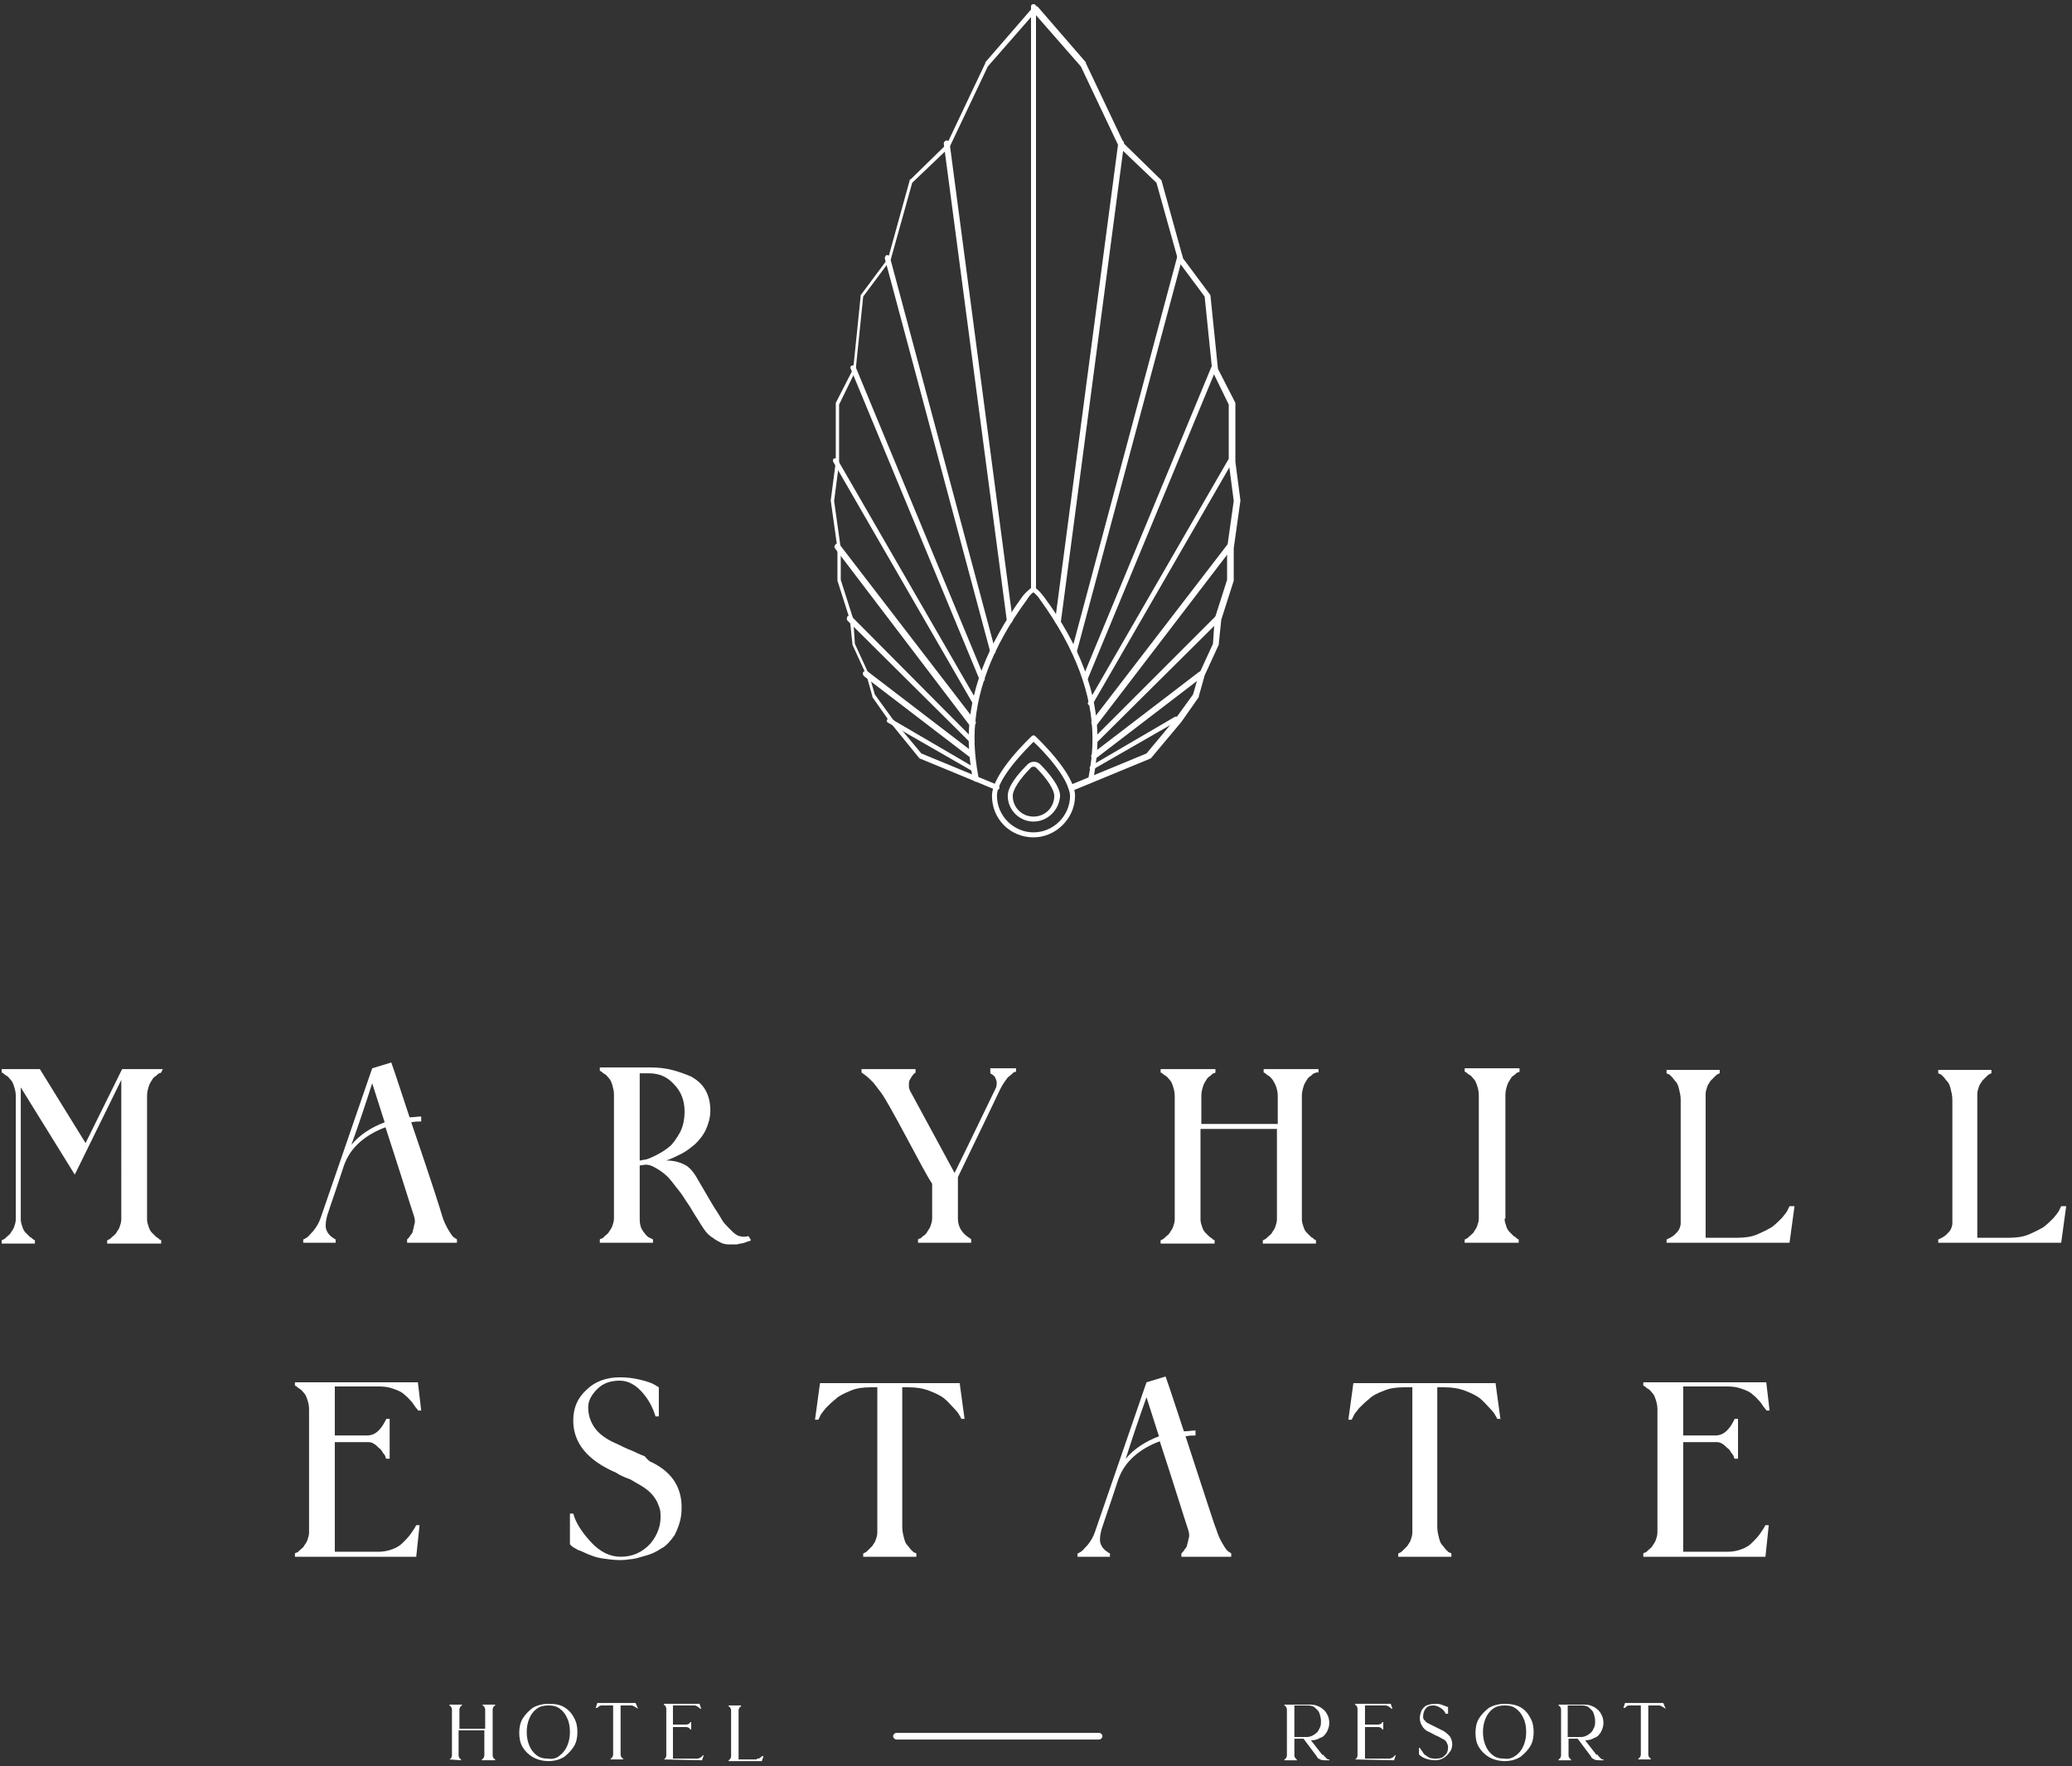 <?xml version="1.0" encoding="UTF-8"?>
<!-- Generator: Adobe Illustrator 27.5.0, SVG Export Plug-In . SVG Version: 6.00 Build 0)  -->
<svg xmlns="http://www.w3.org/2000/svg" xmlns:xlink="http://www.w3.org/1999/xlink" version="1.1" id="Layer_1" x="0px" y="0px" viewBox="0 0 249.4 212.6" style="enable-background:new 0 0 249.4 212.6;" xml:space="preserve">
<rect x="0" y="0" width="249.4" height="212.6" fill="#333333" stroke="none"/>
<style type="text/css">
	.st0{fill:#FFFFFF;}
</style>
<g>
	<g>
		<path class="st0" d="M19.4,129.1c0,0-0.1,0.1-0.2,0.1c-0.1,0-0.2,0.1-0.4,0.3c-0.2,0.1-0.4,0.3-0.5,0.5c-0.1,0.2-0.3,0.4-0.4,0.8    c-0.1,0.3-0.2,0.7-0.2,1.1v14.9c0,0.3,0.1,0.6,0.2,0.9c0.1,0.3,0.2,0.5,0.4,0.7c0.2,0.2,0.3,0.3,0.5,0.5c0.2,0.1,0.3,0.2,0.4,0.3    l0.2,0.1v0.4h-6.5v-0.4c0,0,0.1,0,0.2-0.1c0.1,0,0.2-0.1,0.4-0.3c0.2-0.2,0.4-0.3,0.5-0.5c0.1-0.2,0.3-0.4,0.4-0.7    c0.1-0.3,0.2-0.6,0.2-0.9V130L9,141.4l-6.5-10.5v15.9c0,0.3,0.1,0.6,0.2,0.9c0.1,0.3,0.2,0.5,0.4,0.7c0.2,0.2,0.3,0.3,0.5,0.5    c0.2,0.1,0.3,0.2,0.4,0.3l0.2,0.1v0.4H0.2v-0.4c0,0,0.1,0,0.2-0.1c0.1,0,0.2-0.1,0.4-0.3c0.2-0.2,0.4-0.3,0.5-0.5    c0.1-0.2,0.3-0.4,0.4-0.7c0.1-0.3,0.2-0.6,0.2-0.9v-14.9c0-0.4-0.1-0.8-0.2-1.1c-0.1-0.3-0.2-0.6-0.4-0.8    c-0.2-0.2-0.3-0.4-0.5-0.5c-0.2-0.1-0.3-0.2-0.4-0.3l-0.2-0.1l0,0v-0.4h4.6l5.5,8.9l4.4-8.9h4.9L19.4,129.1z"></path>
	</g>
	<g>
		<path class="st0" d="M53.2,146.3c0.2,0.7,0.5,1.3,0.8,1.8c0.3,0.5,0.5,0.8,0.7,0.9c0.2,0.1,0.3,0.2,0.3,0.2v0.4h-6v-0.4    c0,0,0.1-0.1,0.1-0.1c0.1-0.1,0.2-0.2,0.3-0.4c0.2-0.2,0.3-0.4,0.3-0.6c0.1-0.2,0.1-0.5,0.2-0.8c0.1-0.3,0-0.7-0.1-1    c-0.5-1.5-1.6-5.1-3.4-10.6c-1.1,0.4-2.2,1-3.1,1.8c-0.9,0.8-1.5,1.7-1.9,2.8c-1.3,4-2.1,6.1-2.1,6.4c-0.1,0.4-0.1,0.7-0.1,0.9    c0,0.3,0.1,0.5,0.2,0.7c0.1,0.2,0.3,0.4,0.4,0.5c0.1,0.1,0.3,0.2,0.4,0.3l0.2,0.1v0.4h-3.9v-0.4c0.1,0,0.2-0.1,0.4-0.2    c0.2-0.1,0.4-0.4,0.8-0.8c0.4-0.5,0.7-1,0.9-1.6l6.2-18l2.3-0.7c0.7,2,1.4,4.2,2.2,6.6c0.5,0,1-0.1,1.4-0.1v0.6    c-0.3,0-0.7,0-1.2,0.1C51.9,142.1,53.1,145.9,53.2,146.3 M42.3,137.8c1-1.2,2.4-2.1,4-2.7l-1.5-4.7    C44,132.9,43.2,135.3,42.3,137.8"></path>
	</g>
	<g>
		<path class="st0" d="M86.2,145.7c0.4,0.6,0.6,1,0.8,1.3c0.2,0.3,0.5,0.6,0.9,1c0.4,0.4,0.7,0.7,1.1,0.8c0.4,0.1,0.7,0.1,1.1,0    l0.3,0.5c-0.1,0-0.1,0.1-0.2,0.1c-0.1,0-0.3,0.1-0.6,0.2c-0.3,0.1-0.6,0.1-0.9,0.2c-0.3,0-0.6,0-1,0c-0.4,0-0.8-0.1-1.1-0.3    c-0.4-0.2-0.7-0.4-1.1-0.7c-0.4-0.3-0.7-0.7-1-1.2c-0.1-0.1-0.3-0.5-0.7-1.1c-0.4-0.6-0.7-1.2-1-1.6c-0.3-0.4-0.6-1-1.1-1.6    c-0.5-0.6-0.9-1.2-1.3-1.6c-0.4-0.4-0.8-0.7-1.3-1c-0.5-0.3-0.9-0.5-1.4-0.5l-0.7,0.1v6.5c0,0.5,0.1,1,0.4,1.4    c0.3,0.4,0.5,0.7,0.8,0.8l0.4,0.2v0.4l-6.4,0v-0.4c0,0,0.1-0.1,0.2-0.1c0.1,0,0.2-0.1,0.4-0.3c0.2-0.2,0.4-0.3,0.5-0.5    c0.1-0.2,0.3-0.4,0.4-0.7c0.1-0.3,0.2-0.6,0.2-0.9v-15c0-0.4-0.1-0.7-0.2-1.1c-0.1-0.3-0.2-0.6-0.4-0.8c-0.2-0.2-0.3-0.4-0.5-0.5    c-0.2-0.1-0.3-0.2-0.4-0.3l-0.2-0.1l0-0.4h6.2c0.9,0,1.7,0.1,2.5,0.3c0.8,0.2,1.6,0.5,2.3,0.8c0.7,0.4,1.3,0.9,1.7,1.6    c0.4,0.7,0.6,1.5,0.6,2.5c0,0.8-0.2,1.5-0.5,2.2c-0.3,0.7-0.8,1.3-1.3,1.8c-0.6,0.5-1.1,0.9-1.7,1.2c-0.6,0.3-1.2,0.6-1.8,0.8    c0.9,0,1.6,0.2,2.2,0.5c0.6,0.3,1.1,0.9,1.6,1.8C85.4,144.4,86.1,145.6,86.2,145.7 M77,129.2v10.5c0.2,0,0.4-0.1,0.6-0.1    s0.7-0.2,1.3-0.5c0.6-0.3,1.1-0.6,1.6-1c0.5-0.4,0.9-1,1.3-1.7c0.4-0.7,0.6-1.6,0.6-2.6c0-1.3-0.4-2.4-1.3-3.3    c-0.8-0.9-1.8-1.3-3-1.3H77z"></path>
	</g>
	<g>
		<path class="st0" d="M119.2,128.6h3.1v0.4c-0.1,0-0.2,0.1-0.3,0.1c-0.1,0.1-0.3,0.3-0.7,0.6c-0.3,0.4-0.6,0.8-0.9,1.4    c-0.7,1.5-2.4,5-5.1,10.6v5c0,1,0.5,1.8,1.5,2.4l0.1,0.1v0.4h-6.4v-0.4c0,0,0.1-0.1,0.2-0.1c0.1,0,0.2-0.1,0.4-0.3    c0.2-0.1,0.4-0.3,0.5-0.5c0.1-0.2,0.3-0.4,0.4-0.7c0.1-0.3,0.2-0.6,0.2-0.9v-4.2c-0.6-0.9-1.6-2.8-3.1-5.6c-1.5-2.8-2.5-4.6-3-5.3    c-0.3-0.4-0.6-0.8-1-1.3c-0.4-0.4-0.7-0.7-1-0.9l-0.4-0.3v-0.4h6.5l0,0.4c0,0-0.1,0.1-0.1,0.1c-0.1,0-0.1,0.1-0.3,0.3    c-0.1,0.2-0.2,0.3-0.3,0.5c-0.1,0.2-0.1,0.4-0.1,0.7c0,0.3,0.1,0.6,0.3,0.9l5.2,9.6c2.8-5.7,4.4-9.1,5-10.3c0.1-0.4,0.1-0.7,0-0.9    c-0.1-0.3-0.2-0.5-0.4-0.6l-0.3-0.2V128.6z"></path>
	</g>
	<g>
		<path class="st0" d="M158.4,129.1c0,0-0.1,0.1-0.2,0.1c-0.1,0-0.2,0.1-0.4,0.3c-0.2,0.1-0.4,0.3-0.5,0.5c-0.1,0.2-0.3,0.4-0.4,0.8    c-0.1,0.3-0.2,0.7-0.2,1.1v14.9c0,0.3,0.1,0.6,0.2,0.9c0.1,0.3,0.2,0.5,0.4,0.7c0.2,0.2,0.3,0.3,0.5,0.5c0.2,0.1,0.3,0.2,0.4,0.3    l0.2,0.1v0.4h-6.4v-0.4c0,0,0.1,0,0.2-0.1c0.1,0,0.2-0.1,0.4-0.3c0.2-0.2,0.4-0.3,0.5-0.5c0.1-0.2,0.3-0.4,0.4-0.7    c0.1-0.3,0.2-0.6,0.2-0.9v-10.9h-9.2v10.9c0,0.3,0.1,0.6,0.2,0.9c0.1,0.3,0.2,0.5,0.4,0.7c0.2,0.2,0.3,0.3,0.5,0.5    c0.2,0.1,0.3,0.2,0.4,0.3l0.2,0.1v0.4h-6.5v-0.4c0,0,0.1,0,0.2-0.1c0.1,0,0.2-0.1,0.4-0.3c0.2-0.2,0.4-0.3,0.5-0.5    c0.1-0.2,0.3-0.4,0.4-0.7c0.1-0.3,0.2-0.6,0.2-0.9v-14.9c0-0.4-0.1-0.8-0.2-1.1c-0.1-0.3-0.2-0.6-0.4-0.8    c-0.2-0.2-0.3-0.4-0.5-0.5c-0.2-0.1-0.3-0.2-0.4-0.3l-0.2-0.1l0-0.4h6.6l0,0.4c0,0-0.1,0.1-0.2,0.1c-0.1,0-0.2,0.1-0.4,0.3    c-0.2,0.1-0.4,0.3-0.5,0.5c-0.1,0.2-0.3,0.4-0.4,0.8c-0.1,0.3-0.2,0.7-0.2,1.1v3.4h9.2v-3.4c0-0.4-0.1-0.8-0.2-1.1    c-0.1-0.3-0.3-0.6-0.4-0.8c-0.2-0.2-0.3-0.4-0.5-0.5c-0.2-0.1-0.3-0.2-0.4-0.3l-0.2-0.1l0-0.4h6.6V129.1z"></path>
	</g>
	<g>
		<path class="st0" d="M181.1,146.7c0,0.3,0.1,0.6,0.2,0.9c0.1,0.3,0.2,0.5,0.4,0.7c0.2,0.2,0.3,0.3,0.5,0.5    c0.2,0.1,0.3,0.2,0.4,0.3c0.1,0.1,0.2,0.1,0.2,0.1v0.4h-6.5v-0.4c0,0,0.1,0,0.2-0.1c0.1,0,0.2-0.1,0.4-0.3    c0.2-0.2,0.4-0.3,0.5-0.5c0.1-0.2,0.3-0.4,0.4-0.7c0.1-0.3,0.2-0.6,0.2-0.9v-14.9c0-0.4-0.1-0.8-0.2-1.1c-0.1-0.3-0.2-0.6-0.4-0.8    c-0.2-0.2-0.3-0.4-0.5-0.5c-0.2-0.1-0.3-0.2-0.4-0.3l-0.2-0.1l0-0.4h6.6l0,0.4c0,0-0.1,0.1-0.2,0.1c-0.1,0-0.2,0.1-0.4,0.3    c-0.2,0.1-0.4,0.3-0.5,0.5c-0.1,0.2-0.3,0.4-0.4,0.8c-0.1,0.3-0.2,0.7-0.2,1.1V146.7z"></path>
	</g>
	<g>
		<path class="st0" d="M216,145.2l-0.6,4.4h-14.8l0-0.4c0,0,0.1,0,0.2-0.1c0.1,0,0.2-0.1,0.4-0.2c0.2-0.1,0.4-0.3,0.5-0.4    c0.1-0.1,0.3-0.3,0.4-0.5c0.1-0.2,0.2-0.5,0.2-0.7v-14.9c0-0.5-0.1-0.9-0.2-1.3c-0.1-0.4-0.2-0.7-0.4-0.9    c-0.2-0.2-0.3-0.4-0.5-0.6c-0.2-0.2-0.3-0.3-0.4-0.3l-0.2-0.1v-0.4h6.4v0.4c0,0-0.1,0-0.2,0.1c-0.1,0-0.2,0.1-0.4,0.3    c-0.2,0.2-0.3,0.3-0.5,0.5c-0.1,0.2-0.3,0.4-0.4,0.7c-0.1,0.3-0.2,0.6-0.2,0.9V149h3.8c0.9,0,1.7-0.1,2.4-0.4    c0.7-0.3,1.3-0.6,1.8-0.9c0.5-0.4,0.8-0.7,1.2-1.1c0.3-0.4,0.6-0.7,0.7-1l0.2-0.4H216z"></path>
	</g>
	<g>
		<path class="st0" d="M248.7,145.2l-0.6,4.4h-14.8l0-0.4c0,0,0.1,0,0.2-0.1c0.1,0,0.2-0.1,0.4-0.2c0.2-0.1,0.4-0.3,0.5-0.4    c0.1-0.1,0.3-0.3,0.4-0.5c0.1-0.2,0.2-0.5,0.2-0.7v-14.9c0-0.5-0.1-0.9-0.2-1.3c-0.1-0.4-0.2-0.7-0.4-0.9    c-0.2-0.2-0.3-0.4-0.5-0.6c-0.2-0.2-0.3-0.3-0.4-0.3l-0.2-0.1v-0.4h6.4v0.4c0,0-0.1,0-0.2,0.1c-0.1,0-0.2,0.1-0.4,0.3    c-0.2,0.2-0.3,0.3-0.5,0.5c-0.1,0.2-0.3,0.4-0.4,0.7c-0.1,0.3-0.2,0.6-0.2,0.9V149h3.8c0.9,0,1.7-0.1,2.4-0.4    c0.7-0.3,1.3-0.6,1.8-0.9c0.5-0.4,0.8-0.7,1.2-1.1c0.3-0.4,0.6-0.7,0.7-1l0.2-0.4H248.7z"></path>
	</g>
	<g>
		<path class="st0" d="M45.5,186.8c0.6,0,1.2-0.1,1.7-0.3c0.6-0.2,1-0.5,1.3-0.8c0.3-0.3,0.6-0.6,0.9-1c0.2-0.3,0.5-0.7,0.7-1.1h0.4    l-0.4,3.8H35.5V187c0,0,0.1-0.1,0.2-0.1c0.1,0,0.2-0.1,0.4-0.3c0.2-0.2,0.4-0.3,0.5-0.5c0.1-0.2,0.3-0.4,0.4-0.7    c0.1-0.3,0.2-0.6,0.2-0.9v-14.9c0-0.4-0.1-0.8-0.2-1.1c-0.1-0.3-0.2-0.6-0.4-0.8c-0.2-0.2-0.3-0.4-0.5-0.5    c-0.2-0.1-0.3-0.2-0.4-0.3l-0.2-0.1l0-0.4h14.8l0.4,3.4h-0.4c0-0.1-0.1-0.2-0.2-0.3c-0.1-0.1-0.2-0.3-0.5-0.7    c-0.3-0.3-0.5-0.6-0.9-0.9c-0.3-0.3-0.7-0.5-1.3-0.7c-0.5-0.2-1.1-0.3-1.7-0.3h-5.4v5.9l3.9,0c0.9,0,1.6-0.6,2.2-1.8l0.1-0.2h0.4    v4.8h-0.4c0,0-0.1-0.1-0.1-0.2c0-0.1-0.1-0.3-0.3-0.5c-0.1-0.2-0.3-0.5-0.5-0.6c-0.2-0.2-0.4-0.4-0.6-0.5    c-0.3-0.2-0.5-0.2-0.8-0.2h-3.9v13.2H45.5z"></path>
	</g>
	<g>
		<path class="st0" d="M78.4,176c2.7,1.3,3.9,3.4,3.6,6.3c-0.1,0.9-0.4,1.7-0.8,2.5c-0.5,0.7-1,1.3-1.6,1.6c-0.6,0.4-1.2,0.7-2,0.9    c-0.7,0.2-1.3,0.4-1.8,0.4c-0.5,0.1-0.9,0.1-1.2,0.1c-0.7,0-1.4-0.1-2.1-0.2c-0.7-0.1-1.2-0.3-1.7-0.5c-0.5-0.2-0.8-0.4-1.2-0.5    c-0.3-0.2-0.6-0.3-0.8-0.5l-0.2-0.2v-3.7H69c0.3,1.1,1,2.2,2.1,3.4c1.1,1.2,2.3,1.8,3.6,1.8c1.4,0,2.6-0.5,3.6-1.6    c0.9-1.1,1.3-2.3,1.2-3.6c0-0.5-0.2-0.9-0.4-1.4c-0.2-0.4-0.5-0.8-0.8-1.1c-0.3-0.3-0.7-0.6-1.2-0.9c-0.5-0.3-0.9-0.5-1.2-0.7    c-0.3-0.1-0.8-0.3-1.4-0.6c-0.1-0.1-0.2-0.1-0.3-0.2c-3.5-1.5-5.2-3.6-5.2-6.3c0-1.5,0.5-2.7,1.6-3.7c1-1,2.4-1.5,4-1.5    c0.9,0,1.7,0.1,2.5,0.3c0.8,0.2,1.4,0.4,1.7,0.6l0.5,0.3v3.5h-0.4c-0.3-1-0.8-2-1.6-2.9c-0.8-0.9-1.7-1.4-2.7-1.4    c-1.1,0-2,0.3-2.7,1c-0.7,0.7-1.1,1.4-1.1,2.2c0,1,0.3,1.8,0.8,2.5c0.5,0.7,1.3,1.3,2.4,1.8c0.3,0.1,0.8,0.4,1.5,0.7    c0.8,0.3,1.5,0.7,2.1,0.9C78,175.8,78.3,176,78.4,176"></path>
	</g>
	<g>
		<path class="st0" d="M115.5,166.4l0.6,4.4h-0.4c0-0.1-0.1-0.2-0.2-0.4c-0.1-0.2-0.3-0.5-0.7-0.9c-0.4-0.4-0.7-0.8-1.2-1.2    c-0.4-0.3-1-0.6-1.8-0.9c-0.8-0.3-1.6-0.4-2.4-0.4h-0.8v16.8c0,0.5,0.1,0.9,0.2,1.3c0.1,0.4,0.2,0.7,0.4,0.9    c0.2,0.2,0.3,0.4,0.5,0.6c0.2,0.2,0.3,0.3,0.4,0.3l0.2,0.1v0.4h-6.4V187c0,0,0.1,0,0.2-0.1c0.1,0,0.2-0.1,0.4-0.3    c0.2-0.2,0.3-0.3,0.5-0.5c0.1-0.2,0.3-0.4,0.4-0.7c0.1-0.3,0.2-0.6,0.2-0.9V167h-0.8c-0.9,0-1.7,0.1-2.4,0.4    c-0.7,0.3-1.4,0.6-1.8,1c-0.5,0.4-0.8,0.7-1.2,1.1c-0.3,0.4-0.6,0.7-0.7,1l-0.2,0.4h-0.4l0.6-4.4H115.5z"></path>
	</g>
	<g>
		<path class="st0" d="M146.4,184.1c0.2,0.7,0.5,1.3,0.8,1.8c0.3,0.5,0.5,0.8,0.7,0.9c0.2,0.1,0.3,0.2,0.3,0.2v0.4h-6V187    c0,0,0.1-0.1,0.1-0.1c0.1-0.1,0.2-0.2,0.3-0.4c0.2-0.2,0.3-0.4,0.3-0.6c0.1-0.2,0.1-0.5,0.2-0.8c0.1-0.3,0-0.7-0.1-1    c-0.5-1.5-1.6-5.1-3.4-10.6c-1.1,0.4-2.2,1-3.1,1.8c-0.9,0.8-1.5,1.7-1.9,2.8c-1.3,4-2.1,6.1-2.1,6.4c-0.1,0.4-0.1,0.7-0.1,0.9    c0,0.3,0.1,0.5,0.2,0.7c0.1,0.2,0.3,0.4,0.4,0.5c0.1,0.1,0.3,0.2,0.4,0.3l0.2,0.1v0.4h-3.9V187c0.1,0,0.2-0.1,0.4-0.2    c0.2-0.1,0.4-0.4,0.8-0.8c0.4-0.5,0.7-1,0.9-1.6l6.2-18l2.3-0.7c0.7,2,1.4,4.2,2.2,6.6c0.5,0,1-0.1,1.4-0.1v0.6    c-0.3,0-0.7,0-1.2,0.1C145,179.9,146.2,183.7,146.4,184.1 M135.5,175.6c1-1.2,2.4-2.1,4-2.7l-1.5-4.7    C137.1,170.7,136.3,173.1,135.5,175.6"></path>
	</g>
	<g>
		<path class="st0" d="M180,166.4l0.6,4.4h-0.4c0-0.1-0.1-0.2-0.2-0.4c-0.1-0.2-0.3-0.5-0.7-0.9c-0.4-0.4-0.7-0.8-1.2-1.2    c-0.4-0.3-1-0.6-1.8-0.9c-0.8-0.3-1.6-0.4-2.4-0.4H173v16.8c0,0.5,0.1,0.9,0.2,1.3c0.1,0.4,0.2,0.7,0.4,0.9    c0.2,0.2,0.3,0.4,0.5,0.6c0.2,0.2,0.3,0.3,0.4,0.3l0.2,0.1v0.4h-6.4V187c0,0,0.1,0,0.2-0.1c0.1,0,0.2-0.1,0.4-0.3    c0.2-0.2,0.3-0.3,0.5-0.5c0.1-0.2,0.3-0.4,0.4-0.7c0.1-0.3,0.2-0.6,0.2-0.9V167H169c-0.9,0-1.7,0.1-2.4,0.4    c-0.8,0.3-1.4,0.6-1.8,1c-0.5,0.4-0.8,0.7-1.2,1.1c-0.3,0.4-0.6,0.7-0.7,1l-0.2,0.4h-0.4l0.6-4.4H180z"></path>
	</g>
	<g>
		<path class="st0" d="M207.9,186.8c0.6,0,1.2-0.1,1.7-0.3c0.6-0.2,1-0.5,1.3-0.8c0.3-0.3,0.6-0.6,0.9-1c0.2-0.3,0.5-0.7,0.7-1.1    h0.4l-0.4,3.8h-14.7V187c0,0,0.1-0.1,0.2-0.1c0.1,0,0.2-0.1,0.4-0.3c0.2-0.2,0.4-0.3,0.5-0.5c0.1-0.2,0.3-0.4,0.4-0.7    c0.1-0.3,0.2-0.6,0.2-0.9v-14.9c0-0.4-0.1-0.8-0.2-1.1c-0.1-0.3-0.2-0.6-0.4-0.8c-0.2-0.2-0.3-0.4-0.5-0.5    c-0.2-0.1-0.3-0.2-0.4-0.3l-0.2-0.1l0-0.4h14.8l0.4,3.4h-0.4c0-0.1-0.1-0.2-0.2-0.3c-0.1-0.1-0.2-0.3-0.5-0.7    c-0.3-0.3-0.5-0.6-0.9-0.9c-0.3-0.3-0.7-0.5-1.3-0.7c-0.5-0.2-1.1-0.3-1.7-0.3h-5.4v5.9l3.9,0c0.9,0,1.6-0.6,2.2-1.8l0.1-0.2h0.4    v4.8h-0.4c0,0-0.1-0.1-0.1-0.2c0-0.1-0.1-0.3-0.3-0.5c-0.1-0.2-0.3-0.5-0.5-0.6c-0.2-0.2-0.4-0.4-0.6-0.5    c-0.3-0.2-0.5-0.2-0.8-0.2h-3.9v13.2H207.9z"></path>
	</g>
	<g>
		<path class="st0" d="M132.4,209c0,0,0,0.1-0.1,0.1h-24.4c-0.1,0-0.1,0-0.1-0.1c0,0,0.1-0.1,0.1-0.1h24.4    C132.4,209,132.4,209,132.4,209"></path>
	</g>
	<g>
		<path class="st0" d="M132.3,209.4h-24.4c-0.2,0-0.4-0.2-0.4-0.4c0-0.2,0.2-0.4,0.4-0.4h24.4c0.2,0,0.4,0.2,0.4,0.4    C132.7,209.2,132.5,209.4,132.3,209.4"></path>
	</g>
	<g>
		<path class="st0" d="M131.3,94.1C131.3,94.1,131.3,94.1,131.3,94.1c-0.2,0-0.4-0.2-0.3-0.4c0.3-1.5,0.5-3.1,0.5-4.8    c0-5.3-2.1-10.9-6.3-16.7c-0.3-0.5-0.6-0.7-0.8-0.9c-0.2,0.1-0.5,0.4-0.8,0.9c-4.2,5.7-6.3,11.3-6.3,16.7c0,1.6,0.2,3.2,0.5,4.8    c0,0.2-0.1,0.3-0.3,0.4c-0.2,0-0.3-0.1-0.4-0.3c-0.3-1.6-0.5-3.2-0.5-4.9c0-5.5,2.2-11.2,6.4-17c0.5-0.7,1-1,1.2-1.2    c0.1-0.1,0.2-0.1,0.3,0c0.2,0.1,0.6,0.4,1.2,1.2c4.3,5.8,6.4,11.6,6.4,17c0,1.7-0.2,3.3-0.5,4.9C131.6,94,131.5,94.1,131.3,94.1"></path>
	</g>
	<g>
		<path class="st0" d="M131.7,87.4c-0.1,0-0.1,0-0.2-0.1c-0.1-0.1-0.2-0.3-0.1-0.5l16.3-21.2c0.1-0.1,0.3-0.2,0.5-0.1    c0.1,0.1,0.2,0.3,0.1,0.5L132,87.3C131.9,87.3,131.8,87.4,131.7,87.4"></path>
	</g>
	<g>
		<path class="st0" d="M131.8,89.5c-0.1,0-0.2,0-0.2-0.1c-0.1-0.1-0.1-0.3,0-0.5l14.7-14.7c0.1-0.1,0.3-0.1,0.5,0    c0.1,0.1,0.1,0.3,0,0.5L132,89.4C131.9,89.5,131.9,89.5,131.8,89.5"></path>
	</g>
	<g>
		<path class="st0" d="M131.7,91.3c-0.1,0-0.2,0-0.3-0.1c-0.1-0.1-0.1-0.3,0.1-0.5l12.8-9.8c0.1-0.1,0.3-0.1,0.5,0.1    c0.1,0.1,0.1,0.3-0.1,0.5l-12.8,9.8C131.8,91.3,131.8,91.3,131.7,91.3"></path>
	</g>
	<g>
		<path class="st0" d="M131.5,92.8c-0.1,0-0.2-0.1-0.3-0.2c-0.1-0.2,0-0.3,0.1-0.4l10.1-5.9c0.2-0.1,0.4,0,0.4,0.1    c0.1,0.2,0,0.4-0.1,0.4l-10.1,5.8C131.6,92.8,131.6,92.8,131.5,92.8"></path>
	</g>
	<g>
		<path class="st0" d="M131.3,84.9c-0.1,0-0.1,0-0.2,0c-0.2-0.1-0.2-0.3-0.1-0.4l16.8-29.1c0.1-0.2,0.3-0.2,0.4-0.1    c0.2,0.1,0.2,0.3,0.1,0.4l-16.8,29.1C131.6,84.8,131.4,84.9,131.3,84.9"></path>
	</g>
	<g>
		<path class="st0" d="M130.6,82c0,0-0.1,0-0.1,0c-0.2-0.1-0.2-0.3-0.2-0.4l15.5-37.4c0.1-0.2,0.3-0.2,0.4-0.2    c0.2,0.1,0.2,0.3,0.2,0.4l-15.5,37.4C130.8,81.9,130.7,82,130.6,82"></path>
	</g>
	<g>
		<path class="st0" d="M127.3,75.1C127.2,75.1,127.2,75.1,127.3,75.1c-0.2,0-0.3-0.2-0.3-0.4l7.6-57.5c0-0.2,0.2-0.3,0.4-0.3    c0.2,0,0.3,0.2,0.3,0.4l-7.6,57.5C127.6,75,127.4,75.1,127.3,75.1"></path>
	</g>
	<g>
		<path class="st0" d="M129.3,78.7C129.2,78.7,129.2,78.7,129.3,78.7c-0.3-0.1-0.4-0.2-0.3-0.4l12.7-47.4c0-0.2,0.2-0.3,0.4-0.2    c0.2,0,0.3,0.2,0.2,0.4l-12.7,47.4C129.5,78.6,129.4,78.7,129.3,78.7"></path>
	</g>
	<g>
		<path class="st0" d="M124.4,71.3c-0.2,0-0.3-0.1-0.3-0.3V0.8c0-0.2,0.1-0.3,0.3-0.3c0.2,0,0.3,0.1,0.3,0.3V71    C124.7,71.2,124.6,71.3,124.4,71.3"></path>
	</g>
	<g>
		<path class="st0" d="M124.4,98.9c-1.7,0-3.1-1.4-3.1-3.1c0-1.2,1.3-2.7,2.4-3.8c0.4-0.4,1.1-0.4,1.5,0c1.1,1.1,2.4,2.7,2.4,3.8    C127.5,97.5,126.1,98.9,124.4,98.9 M124.4,92.3c-0.1,0-0.2,0-0.3,0.1c-1.4,1.4-2.2,2.7-2.2,3.4c0,1.4,1.1,2.5,2.5,2.5    c1.4,0,2.5-1.1,2.5-2.5c0-0.7-0.8-2-2.2-3.4C124.6,92.3,124.5,92.3,124.4,92.3"></path>
	</g>
	<g>
		<path class="st0" d="M117,87.4c-0.1,0-0.2,0-0.3-0.1L100.5,66c-0.1-0.1-0.1-0.3,0.1-0.5c0.1-0.1,0.3-0.1,0.5,0.1l16.3,21.2    c0.1,0.1,0.1,0.3-0.1,0.5C117.2,87.4,117.1,87.4,117,87.4"></path>
	</g>
	<g>
		<path class="st0" d="M117,89.5c-0.1,0-0.2,0-0.2-0.1L102,74.7c-0.1-0.1-0.1-0.3,0-0.5c0.1-0.1,0.3-0.1,0.5,0L117.2,89    c0.1,0.1,0.1,0.3,0,0.5C117.1,89.5,117,89.5,117,89.5"></path>
	</g>
	<g>
		<path class="st0" d="M117,91.3c-0.1,0-0.1,0-0.2-0.1L104,81.4c-0.1-0.1-0.2-0.3-0.1-0.5c0.1-0.1,0.3-0.2,0.5-0.1l12.8,9.8    c0.1,0.1,0.2,0.3,0.1,0.5C117.2,91.3,117.1,91.3,117,91.3"></path>
	</g>
	<g>
		<path class="st0" d="M117.2,92.8c-0.1,0-0.1,0-0.2,0l-10.1-5.8c-0.2-0.1-0.2-0.3-0.1-0.4c0.1-0.2,0.3-0.2,0.4-0.1l10.1,5.9    c0.2,0.1,0.2,0.3,0.1,0.4C117.4,92.8,117.3,92.8,117.2,92.8"></path>
	</g>
	<g>
		<path class="st0" d="M117.4,84.9c-0.1,0-0.2-0.1-0.3-0.2l-16.8-29.1c-0.1-0.2,0-0.4,0.1-0.4c0.2-0.1,0.4,0,0.4,0.1l16.8,29.1    c0.1,0.2,0,0.4-0.1,0.4C117.5,84.9,117.5,84.9,117.4,84.9"></path>
	</g>
	<g>
		<path class="st0" d="M118.2,82c-0.1,0-0.2-0.1-0.3-0.2l-15.5-37.4c-0.1-0.2,0-0.4,0.2-0.4c0.2-0.1,0.4,0,0.4,0.2l15.5,37.4    c0.1,0.2,0,0.4-0.2,0.4C118.3,82,118.2,82,118.2,82"></path>
	</g>
	<g>
		<path class="st0" d="M121.5,75.1c-0.2,0-0.3-0.1-0.3-0.3l-7.6-57.5c0-0.2,0.1-0.3,0.3-0.4c0.2,0,0.3,0.1,0.4,0.3l7.6,57.5    C121.8,74.9,121.7,75,121.5,75.1C121.5,75.1,121.5,75.1,121.5,75.1"></path>
	</g>
	<g>
		<path class="st0" d="M119.5,78.7c-0.1,0-0.3-0.1-0.3-0.2l-12.7-47.4c0-0.2,0.1-0.3,0.2-0.4c0.2,0,0.4,0.1,0.4,0.2l12.7,47.4    C119.9,78.5,119.8,78.7,119.5,78.7C119.6,78.7,119.5,78.7,119.5,78.7"></path>
	</g>
	<g>
		<path class="st0" d="M124.4,100.8c-2.8,0-5-2.2-5-5c0-2.7,4.6-7,4.8-7.2c0.1-0.1,0.3-0.1,0.4,0c0.2,0.2,4.8,4.5,4.8,7.2    C129.4,98.5,127.1,100.8,124.4,100.8 M124.4,89.3c-0.9,0.9-4.4,4.4-4.4,6.5c0,2.4,2,4.4,4.4,4.4c2.4,0,4.4-2,4.4-4.4    C128.7,93.6,125.3,90.1,124.4,89.3"></path>
	</g>
	<g>
		<path class="st0" d="M128.9,95.1c-0.1,0-0.2-0.1-0.3-0.2c-0.1-0.2,0-0.4,0.2-0.4l9.2-3.8l3.5-4.2l2.1-2.9l0.7-2.4c0,0,0,0,0,0    l1.7-3.7l0.2-2.9c0,0,0,0,0-0.1l1.5-4.7v-3.8c0,0,0,0,0,0l0.8-5.7l-0.6-4.6c0,0,0,0,0,0v-7l-2-4.1c0,0,0-0.1,0-0.1l-0.9-8.8    l-3.2-4.3c0,0,0-0.1,0-0.1l-2.6-9.3l-4.4-4.2c0,0-0.1-0.1-0.1-0.1l-4.6-9.7l-5.6-6.4l-5.6,6.4l-4.6,9.7c0,0,0,0.1-0.1,0.1    l-4.4,4.2l-2.6,9.3c0,0,0,0.1-0.1,0.1l-3.2,4.3l-0.9,8.8c0,0,0,0.1,0,0.1l-2,4.1v7c0,0,0,0,0,0l-0.6,4.6l0.8,5.7c0,0,0,0,0,0v3.8    l1.5,4.7c0,0,0,0,0,0.1l0.2,2.9l1.7,3.7c0,0,0,0,0,0l0.7,2.4l2.1,2.9l3.5,4.2l9.2,3.8c0.2,0.1,0.2,0.3,0.2,0.4    c-0.1,0.2-0.3,0.2-0.4,0.2l-9.2-3.8c0,0-0.1-0.1-0.1-0.1l-3.5-4.3l-2.1-3c0,0,0-0.1,0-0.1l-0.7-2.5l-1.7-3.7c0,0,0-0.1,0-0.1    l-0.3-2.9l-1.5-4.7c0,0,0-0.1,0-0.1v-3.8l-0.8-5.7c0,0,0-0.1,0-0.1l0.6-4.6v-7c0,0,0-0.1,0-0.1l2.1-4.1l0.9-8.8    c0-0.1,0-0.1,0.1-0.2l3.2-4.3l2.6-9.4c0-0.1,0-0.1,0.1-0.1l4.4-4.3l4.6-9.7c0,0,0-0.1,0-0.1l5.8-6.7c0.1-0.1,0.4-0.1,0.5,0    l5.8,6.7c0,0,0,0,0,0.1l4.6,9.7l4.4,4.3c0,0,0.1,0.1,0.1,0.1l2.6,9.4l3.2,4.3c0,0,0.1,0.1,0.1,0.2l0.9,8.8l2.1,4.1    c0,0,0,0.1,0,0.1v7l0.6,4.6c0,0,0,0.1,0,0.1l-0.8,5.7v3.8c0,0,0,0.1,0,0.1l-1.5,4.7l-0.3,2.9c0,0,0,0.1,0,0.1l-1.7,3.7l-0.7,2.5    c0,0,0,0.1,0,0.1l-2.1,3l-3.6,4.3c0,0-0.1,0.1-0.1,0.1l-9.2,3.8C129,95.1,128.9,95.1,128.9,95.1"></path>
	</g>
	<g>
		<path class="st0" d="M54.1,211.8c0.2-0.1,0.3-0.3,0.3-0.5v-5.5c0-0.2-0.1-0.4-0.3-0.5v-0.1h1.5v0.1c-0.2,0.1-0.3,0.3-0.3,0.5v2.3    h3.1v-2.3c0-0.2-0.1-0.4-0.3-0.5v-0.1h1.5v0.1c-0.2,0.1-0.3,0.3-0.3,0.5v5.5c0,0.2,0.1,0.4,0.3,0.5v0.1H58v-0.1    c0.2-0.1,0.3-0.3,0.3-0.5v-3h-3.1v3c0,0.2,0.1,0.4,0.3,0.5v0.1L54.1,211.8L54.1,211.8z"></path>
	</g>
	<g>
		<path class="st0" d="M67.9,205.5c0.5,0.3,0.9,0.7,1.2,1.3c0.3,0.5,0.4,1.1,0.4,1.7c0,0.6-0.1,1.2-0.4,1.7    c-0.3,0.5-0.7,0.9-1.2,1.3c-0.5,0.3-1.1,0.5-1.9,0.5c-0.7,0-1.4-0.2-1.9-0.5c-0.5-0.3-0.9-0.7-1.2-1.2c-0.3-0.5-0.4-1.1-0.4-1.7    c0-0.6,0.1-1.2,0.4-1.7c0.3-0.5,0.7-0.9,1.2-1.3c0.5-0.3,1.2-0.5,1.9-0.5C66.8,205.1,67.4,205.2,67.9,205.5 M67.4,211.3    c0.4-0.3,0.7-0.7,0.9-1.2c0.2-0.5,0.3-1,0.3-1.6c0-0.6-0.1-1.2-0.3-1.6c-0.2-0.5-0.5-0.9-0.9-1.2c-0.4-0.3-0.8-0.4-1.4-0.4    c-0.5,0-1,0.1-1.4,0.4c-0.4,0.3-0.7,0.7-0.9,1.2c-0.2,0.5-0.3,1-0.3,1.6c0,0.6,0.1,1.1,0.3,1.6c0.2,0.5,0.5,0.9,0.9,1.2    c0.4,0.3,0.8,0.4,1.4,0.4C66.6,211.8,67.1,211.6,67.4,211.3"></path>
	</g>
	<g>
		<path class="st0" d="M76.8,205.7L76.8,205.7c-0.3-0.2-0.6-0.4-0.8-0.4h-1.3v5.9c0,0.2,0.1,0.4,0.3,0.5v0.1h-1.5v-0.1    c0.2-0.1,0.3-0.3,0.3-0.5v-5.9h-1.3c-0.1,0-0.3,0-0.4,0.1c-0.1,0.1-0.2,0.2-0.3,0.2h-0.1l0.2-0.6h4.6L76.8,205.7z"></path>
	</g>
	<g>
		<path class="st0" d="M79.9,211.8c0.2-0.1,0.3-0.3,0.3-0.5v-5.6c0-0.2-0.1-0.4-0.3-0.5v-0.1h4.3l0.2,0.6h-0.1    c-0.2-0.2-0.5-0.4-0.7-0.4H81v2.3h1.6c0.2,0,0.4-0.1,0.5-0.3h0.1v0.9h-0.1c-0.1-0.2-0.3-0.3-0.5-0.3H81v3.8h2.9    c0.2,0,0.5-0.1,0.7-0.4h0.1l-0.2,0.6L79.9,211.8L79.9,211.8z"></path>
	</g>
	<g>
		<path class="st0" d="M91.1,211.7c0.1,0,0.3,0,0.4-0.1c0.1-0.1,0.2-0.2,0.3-0.2h0.1l-0.2,0.6h-4v-0.1c0.2-0.1,0.3-0.3,0.3-0.5v-5.5    c0-0.2-0.1-0.4-0.3-0.5v-0.1h1.5v0.1c-0.2,0.1-0.3,0.3-0.3,0.5v5.9H91.1z"></path>
	</g>
	<g>
		<path class="st0" d="M159.4,211.4c0.1,0.1,0.2,0.2,0.3,0.3c0.1,0.1,0.2,0.1,0.3,0.1v0.1h-0.5c-0.2,0-0.4,0-0.6-0.1    c-0.1-0.1-0.3-0.1-0.3-0.2c-0.1-0.1-0.1-0.2-0.2-0.3l-1.5-2h-1.1v2c0,0.1,0,0.2,0.1,0.3c0.1,0.1,0.1,0.2,0.2,0.2v0.1h-1.5v-0.1    c0.2-0.1,0.3-0.3,0.3-0.5v-5.5c0-0.2-0.1-0.4-0.3-0.5v-0.1h3.2c0.4,0,0.7,0.1,1.1,0.3c0.3,0.2,0.6,0.4,0.8,0.8    c0.2,0.3,0.3,0.7,0.3,1.1c0,0.4-0.1,0.7-0.3,1.1c-0.2,0.3-0.4,0.6-0.8,0.7c-0.3,0.2-0.7,0.3-1.1,0.3l1.4,1.8    C159.2,211.1,159.2,211.2,159.4,211.4 M157.3,209.1c0.3,0,0.6-0.1,0.9-0.3c0.3-0.2,0.5-0.4,0.6-0.7c0.2-0.3,0.2-0.6,0.2-0.9    c0-0.4-0.1-0.7-0.2-1c-0.1-0.3-0.4-0.5-0.6-0.7c-0.3-0.2-0.6-0.2-1-0.2h-1.4v3.8H157.3z"></path>
	</g>
	<g>
		<path class="st0" d="M163.1,211.8c0.2-0.1,0.3-0.3,0.3-0.5v-5.6c0-0.2-0.1-0.4-0.3-0.5v-0.1h4.3l0.2,0.6h-0.1    c-0.2-0.2-0.5-0.4-0.7-0.4h-2.5v2.3h1.6c0.2,0,0.4-0.1,0.5-0.3h0.1v0.9h-0.1c-0.1-0.2-0.3-0.3-0.5-0.3h-1.6v3.8h2.9    c0.2,0,0.5-0.1,0.7-0.4h0.1l-0.2,0.6L163.1,211.8L163.1,211.8z"></path>
	</g>
	<g>
		<path class="st0" d="M171.5,207.1c0.1,0.2,0.3,0.3,0.5,0.4c0.2,0.1,0.4,0.2,0.8,0.4c0.4,0.2,0.8,0.4,1,0.5    c0.3,0.2,0.5,0.4,0.7,0.6c0.2,0.3,0.3,0.6,0.3,1c0,0.3-0.1,0.7-0.3,0.9c-0.2,0.3-0.4,0.5-0.7,0.7c-0.3,0.2-0.7,0.3-1,0.3    c-0.5,0-0.9-0.1-1.2-0.2s-0.6-0.3-0.8-0.5v-0.8h0.1c0.1,0.2,0.3,0.4,0.4,0.6c0.1,0.2,0.3,0.3,0.6,0.5c0.3,0.2,0.6,0.2,1,0.2    c0.4,0,0.8-0.1,1-0.4c0.3-0.2,0.4-0.6,0.4-1c0-0.2-0.1-0.4-0.2-0.6c-0.1-0.2-0.3-0.3-0.5-0.4c-0.2-0.1-0.5-0.3-0.8-0.4    c-0.4-0.2-0.7-0.4-1-0.5c-0.3-0.2-0.5-0.4-0.6-0.6c-0.2-0.3-0.3-0.6-0.3-1c0-0.3,0.1-0.6,0.2-0.9c0.2-0.3,0.4-0.5,0.6-0.6    c0.3-0.1,0.6-0.2,1-0.2c0.2,0,0.5,0,0.8,0.1c0.3,0.1,0.5,0.2,0.8,0.3v0.8H174c-0.1-0.3-0.3-0.5-0.6-0.7c-0.3-0.2-0.6-0.3-0.9-0.3    c-0.4,0-0.7,0.1-0.9,0.4c-0.2,0.2-0.3,0.6-0.3,0.9C171.3,206.8,171.3,207,171.5,207.1"></path>
	</g>
	<g>
		<path class="st0" d="M183,205.5c0.5,0.3,0.9,0.7,1.2,1.3c0.3,0.5,0.4,1.1,0.4,1.7c0,0.6-0.1,1.2-0.4,1.7c-0.3,0.5-0.7,0.9-1.2,1.3    c-0.5,0.3-1.1,0.5-1.9,0.5c-0.7,0-1.4-0.2-1.9-0.5c-0.5-0.3-0.9-0.7-1.2-1.2c-0.3-0.5-0.4-1.1-0.4-1.7c0-0.6,0.1-1.2,0.4-1.7    c0.3-0.5,0.7-0.9,1.2-1.3c0.5-0.3,1.2-0.5,1.9-0.5C181.8,205.1,182.4,205.2,183,205.5 M182.5,211.3c0.4-0.3,0.7-0.7,0.9-1.2    c0.2-0.5,0.3-1,0.3-1.6c0-0.6-0.1-1.2-0.3-1.6c-0.2-0.5-0.5-0.9-0.9-1.2c-0.4-0.3-0.8-0.4-1.4-0.4c-0.5,0-1,0.1-1.4,0.4    c-0.4,0.3-0.7,0.7-0.9,1.2c-0.2,0.5-0.3,1-0.3,1.6c0,0.6,0.1,1.1,0.3,1.6c0.2,0.5,0.5,0.9,0.9,1.2c0.4,0.3,0.8,0.4,1.4,0.4    C181.6,211.8,182.1,211.6,182.5,211.3"></path>
	</g>
	<g>
		<path class="st0" d="M192.4,211.4c0.1,0.1,0.2,0.2,0.3,0.3c0.1,0.1,0.2,0.1,0.3,0.1v0.1h-0.5c-0.2,0-0.4,0-0.6-0.1    c-0.1-0.1-0.3-0.1-0.3-0.2c-0.1-0.1-0.1-0.2-0.2-0.3l-1.5-2h-1.1v2c0,0.1,0,0.2,0.1,0.3c0.1,0.1,0.1,0.2,0.2,0.2v0.1h-1.5v-0.1    c0.2-0.1,0.3-0.3,0.3-0.5v-5.5c0-0.2-0.1-0.4-0.3-0.5v-0.1h3.2c0.4,0,0.7,0.1,1.1,0.3c0.3,0.2,0.6,0.4,0.8,0.8    c0.2,0.3,0.3,0.7,0.3,1.1c0,0.4-0.1,0.7-0.3,1.1c-0.2,0.3-0.4,0.6-0.8,0.7c-0.3,0.2-0.7,0.3-1.1,0.3l1.4,1.8    C192.2,211.1,192.3,211.2,192.4,211.4 M190.3,209.1c0.3,0,0.6-0.1,0.9-0.3c0.3-0.2,0.5-0.4,0.6-0.7c0.2-0.3,0.2-0.6,0.2-0.9    c0-0.4-0.1-0.7-0.2-1c-0.1-0.3-0.4-0.5-0.6-0.7c-0.3-0.2-0.6-0.2-1-0.2h-1.5v3.8H190.3z"></path>
	</g>
	<g>
		<path class="st0" d="M200.5,205.7L200.5,205.7c-0.3-0.2-0.6-0.4-0.8-0.4h-1.3v5.9c0,0.2,0.1,0.4,0.3,0.5v0.1h-1.5v-0.1    c0.2-0.1,0.3-0.3,0.3-0.5v-5.9h-1.3c-0.1,0-0.3,0-0.4,0.1c-0.1,0.1-0.2,0.2-0.3,0.2h-0.1l0.2-0.6h4.6L200.5,205.7z"></path>
	</g>
</g>
</svg>
